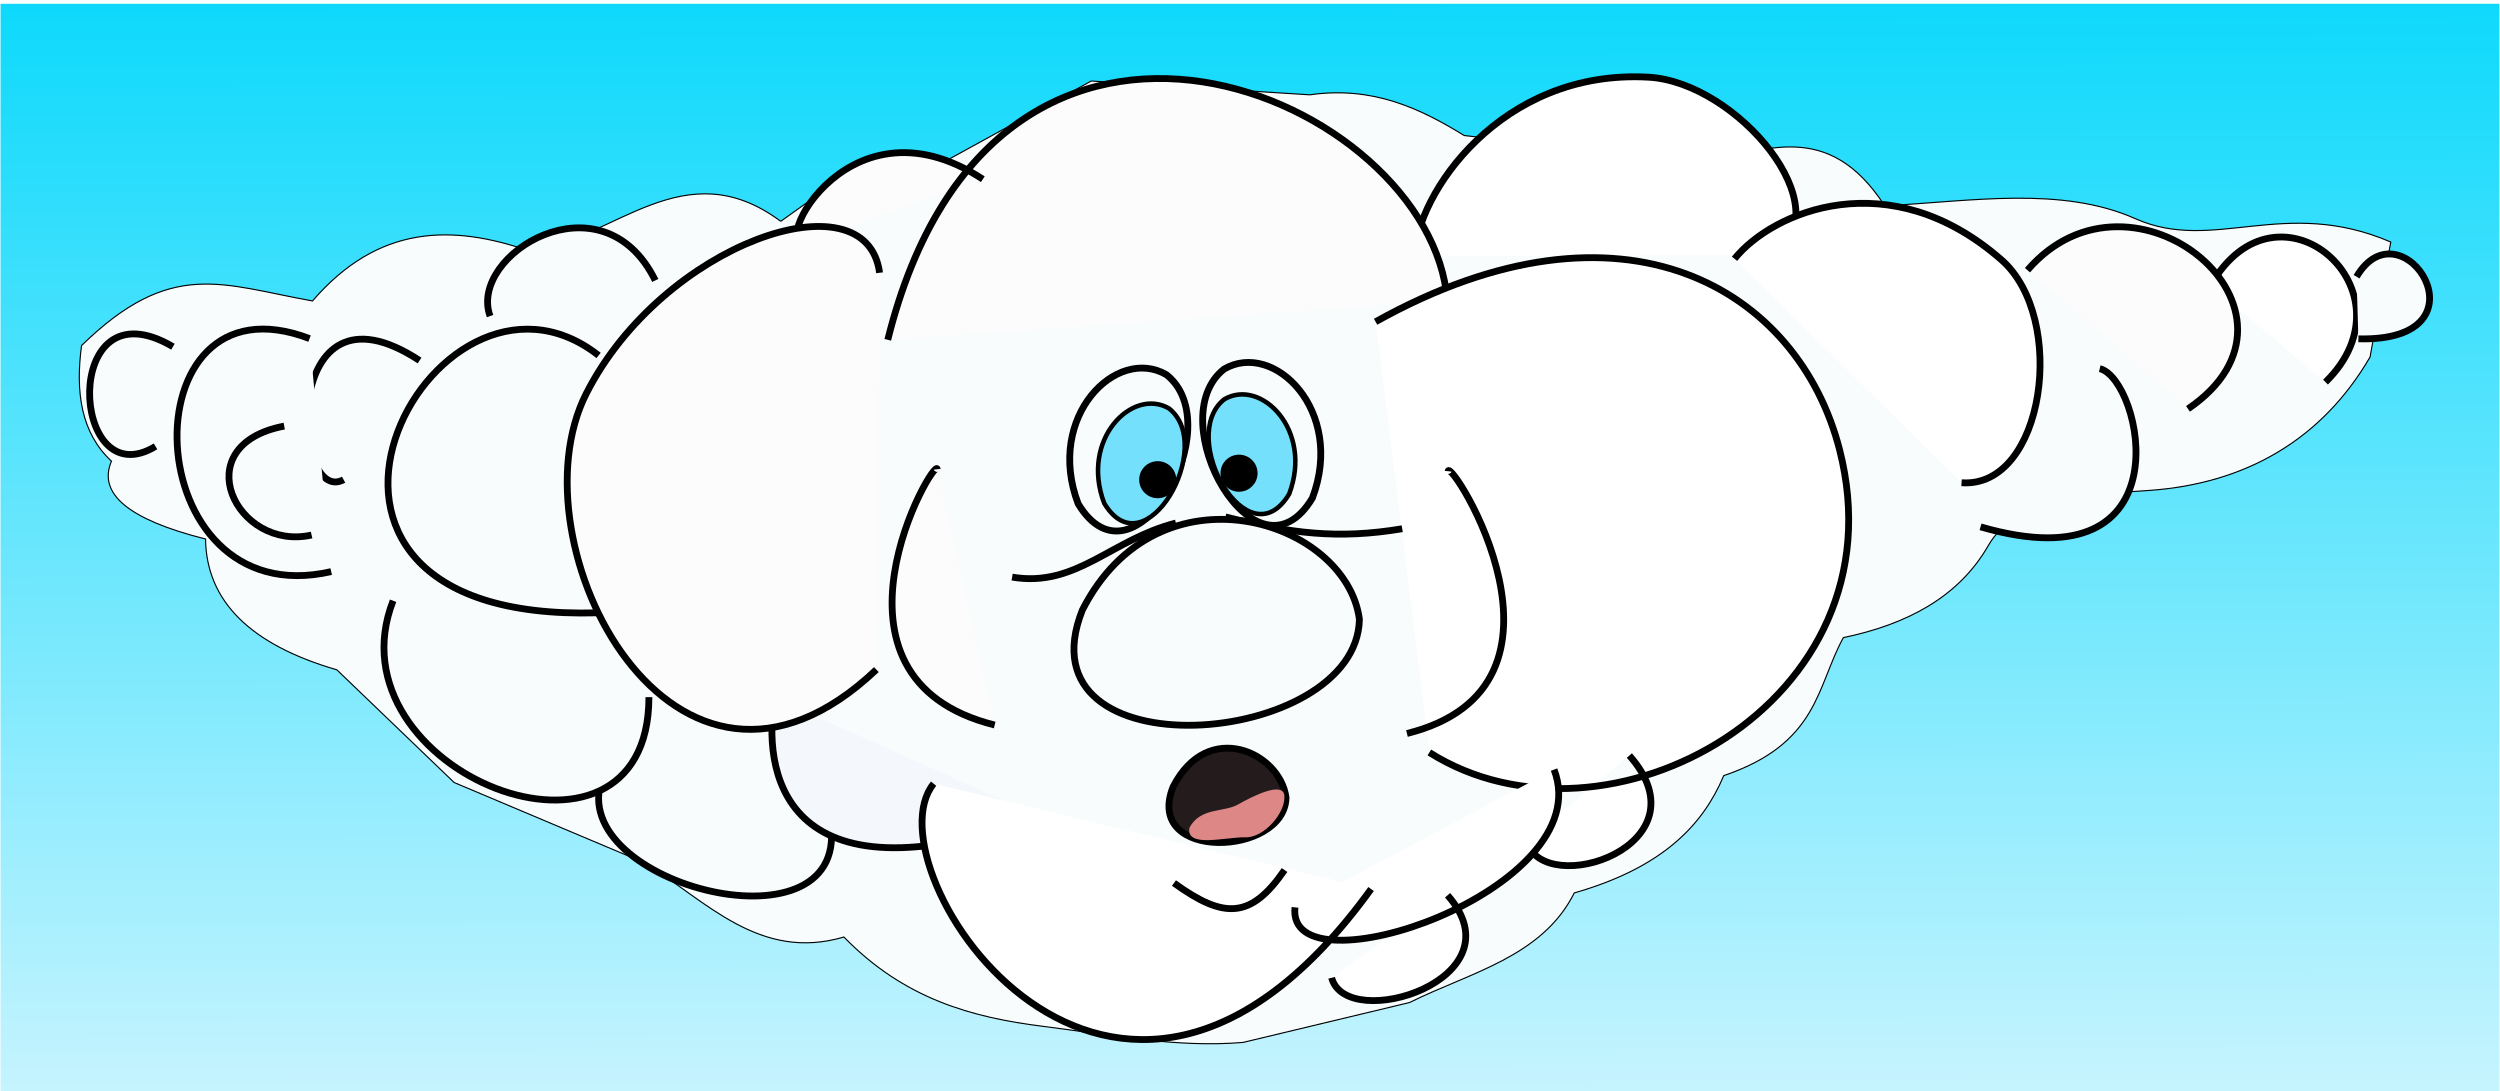 <svg xmlns="http://www.w3.org/2000/svg" viewBox="0 0 2196 958.57"><defs><linearGradient id="a" y2="-92.896" gradientUnits="userSpaceOnUse" x2="921.26" gradientTransform="matrix(.899 0 0 1 648.78 -471.11)" y1="1163.7" x1="923.28"><stop stop-color="#fffcff" offset="0"/><stop stop-color="#0dd9fc" offset="1"/></linearGradient><filter id="b" color-interpolation-filters="sRGB"><feGaussianBlur stdDeviation="14.332"/></filter></defs><path fill="url(#a)" d="M483.57-559.96h2195v957.62h-2195z" transform="translate(-483.09 563.29)"/><path d="M1168.9-368.87c-84.647-62.861-145.77 15.538-220.21 26.264-68.51-23.887-133.33-23.388-191.09 43.673-79.452-14.138-124-37.764-202.87 39.16-5.481 40.983-.478 76.724 26.273 101.59-12.022 28.06 13.847 51.067 82.63 68.353.726 54.474 39.2 92.77 115.35 114.92l103.04 98.995 167.69 70.711c53.923 33.499 100.65 86.801 174.68 64.992 53.008 54.527 112.52 70.639 174.83 78.45 58.583 7.343 116.93 19.054 175.77 14.142l146.22-35.035c53.02-26.354 116.59-40.05 144.71-96.285 77.377-22.126 112.96-59.448 131.32-103.04 83.407-28.309 81.337-77.987 105.06-121.22 54.908-11.433 101.06-35.086 127.28-80.812 24.794-43.246 91.694-44.997 141.42-48.487 84.087-5.903 151.35-44.084 193.95-117.18l18.183-101.02c-93.836-40.386-155.61 10.048-224.18-20.439-65.407-29.08-144.75-15.233-220.33-11.384-49.906-76.902-106.03-48.127-161.06-37.791l-208.3-23.925c-39.154-24.062-80.557-43.625-135.67-35.761l-191.93-12.122-143.44 78.792-101.02 24.244-28.284 20.203" filter="url(#b)" stroke="#000" fill="#f8fcfc" transform="translate(-483.09 563.29)"/><path d="M530.81 679.74c-43.73 94.232 214.44 162.86 198.99 44.673" stroke="#000" stroke-width="6" fill="#f8fcfc"/><path d="M680.61 613.003c-10.758 60.409 2.715 187 233.28 104.67" stroke="#000" stroke-width="6" fill="#f4f8fc"/><path d="M1242.61 225.08c1.02-53.615 75.331-164.96 205.79-157.25 77.523 4.582 170.34 115.52 109.5 156.21" stroke="#000" stroke-width="6" fill="#fff"/><path d="M863.31 157.42c-123.77-81.314-195.12 77.773-149.58 53.244M779.81 298.51c94.83-380.73 478.6-212.15 491.43-34.286" stroke="#000" stroke-width="6" fill="#fcfcfc"/><path d="M1340.81 738.99c15.704 51.532 160.33 3.737 90.423-75.327M1208.31 282.63c218.44-121.78 371.49-28.352 407.57 112.41 57.167 223.06-205.02 364.14-360.33 265.92" stroke="#000" stroke-width="6" fill="#fff"/><path d="M575.61 246.35c-46.838-95.009-164.78-22.567-145.12 31.288M525.81 312.21c-146.2-114.64-330.03 235.46-1 226.1" stroke="#000" stroke-width="6" fill="#f8fcfc"/><path d="M769.81 588.182c-177.4 168.35-321.86-110.36-254.88-242.36 66.976-131.98 246.19-193.58 257.69-106.21" stroke="#000" stroke-width="6" fill="#fcfcfc"/><path d="M1523.61 227.31c33.666-41.739 136.07-85.147 234.43.903 58.448 51.133 37.992 200.98-35.021 195.84M1941.71 250.96c58.942-103.95 183.26 4.196 101.01 84.673" stroke="#000" stroke-width="6" fill="#fff"/><path d="M1780.91 237.33c92.399-107.29 265.77 37.088 141.01 121.82" stroke="#000" stroke-width="6" fill="#fcfcfc"/><path d="M2070.01 243.07c39.694-67.439 121.13 57.588 1.6 54.567M1844.41 323.82c36.834 8.707 78.201 192.1-104.71 138.96" stroke="#000" stroke-width="6" fill="#f8fcfc"/><path d="M1272.01 413.92c1.497-13.339 130.07 188.93-36.137 230.39" stroke="#000" stroke-width="6" fill="none"/><path d="M823.31 412.2c-1.497-13.339-115.79 183.22 50.423 224.67" stroke="#000" stroke-width="6" fill="#fcfcfc"/><path d="M820.11 688.39c-60.427 74.325 158.06 405.59 384.26 92.539M1169.71 858.87c13.058 49.171 166.92 1.526 101.85-72.47M1137.51 797.03c-8.409 77.793 268.42-14.761 227.57-121.04" stroke="#000" stroke-width="6" fill="#fff"/><path d="M345.29 527.703c-58.72 150.44 224.72 260.94 224.72 84.673M368.56 316.69c-123.77-81.314-112.27 129.2-66.72 104.67" stroke="#000" stroke-width="6" fill="#f8fcfc"/><path d="M1032.91 459.41c-56.999 14.517-87.541 56.989-143.86 47.53M1076.41 454.06c56.999 14.517 98.97 19.847 155.29 10.387M1031.21 775.65c44.332 32.136 67.766 31.212 97.143-11.429" stroke="#000" stroke-width="6" fill="none"/><path d="M950.71 535.947c66.976-131.98 231.9-79.295 243.4 8.073-2.376 113.53-300.92 137.13-243.4-8.073z" stroke="#000" stroke-width="6" fill="#f8fcfc"/><path d="M947.01 442.42c-28.962-76.552 33.778-138.85 77.566-113.29 56.784 44.767-28.415 195.31-77.566 113.29z" stroke="#000" stroke-width="6" fill="#f8fcfc"/><path d="M1152.81 437.47c28.962-76.552-33.778-138.85-77.566-113.29-56.784 44.767 28.415 195.31 77.566 113.29z" stroke="#000" stroke-width="6" fill="#f8fcfc"/><path d="M1132.41 433.9c21.268-56.214-24.804-101.96-56.959-83.189-41.698 32.874 20.866 143.42 56.959 83.189zM969.91 441.99c-21.268-56.214 24.804-101.96 56.959-83.189 41.698 32.874-20.866 143.42-56.959 83.189z" stroke="#000" stroke-width="4" fill="#74e0fc"/><path d="M1031.22 421.37c0 7.89-6.396 14.286-14.286 14.286s-14.286-6.396-14.286-14.286 6.396-14.286 14.286-14.286 14.286 6.396 14.286 14.286zM1102.65 415.66c0 7.89-6.396 14.286-14.286 14.286s-14.286-6.396-14.286-14.286 6.396-14.286 14.286-14.286 14.286 6.396 14.286 14.286z" stroke="#000" stroke-linecap="round" stroke-width="4"/><path d="M271.92 297.42c-162.8-62.3-153.38 244.35 19 204.67" stroke="#000" stroke-width="6" fill="#f8fcfc"/><path d="M249.66 374.28c-87.941 16.797-41.984 110.56 24.049 95.687" stroke="#000" stroke-width="6" fill="none"/><path d="M151.92 304.56c-99.262-58.675-90.768 133.42-15.291 87.53" stroke="#000" stroke-width="6" fill="#f8fcfc"/><path d="M1030.41 691.26c30.457-60.019 94.029-30.345 99.258 9.386-1.08 51.627-125.41 56.645-99.258-9.386z" stroke="#000" stroke-width="6" fill="#241c1c"/><path d="M1044.81 727.1c9.5-18.048 30.423-13.437 42.575-20.388 13.914-7.959 39.141-20.2 40.772-8.254 1.725 14.862-17.566 37.603-34.311 37.053-16.745-.55-52.373 9.894-49.037-8.411z" fill="#de8787"/></svg>